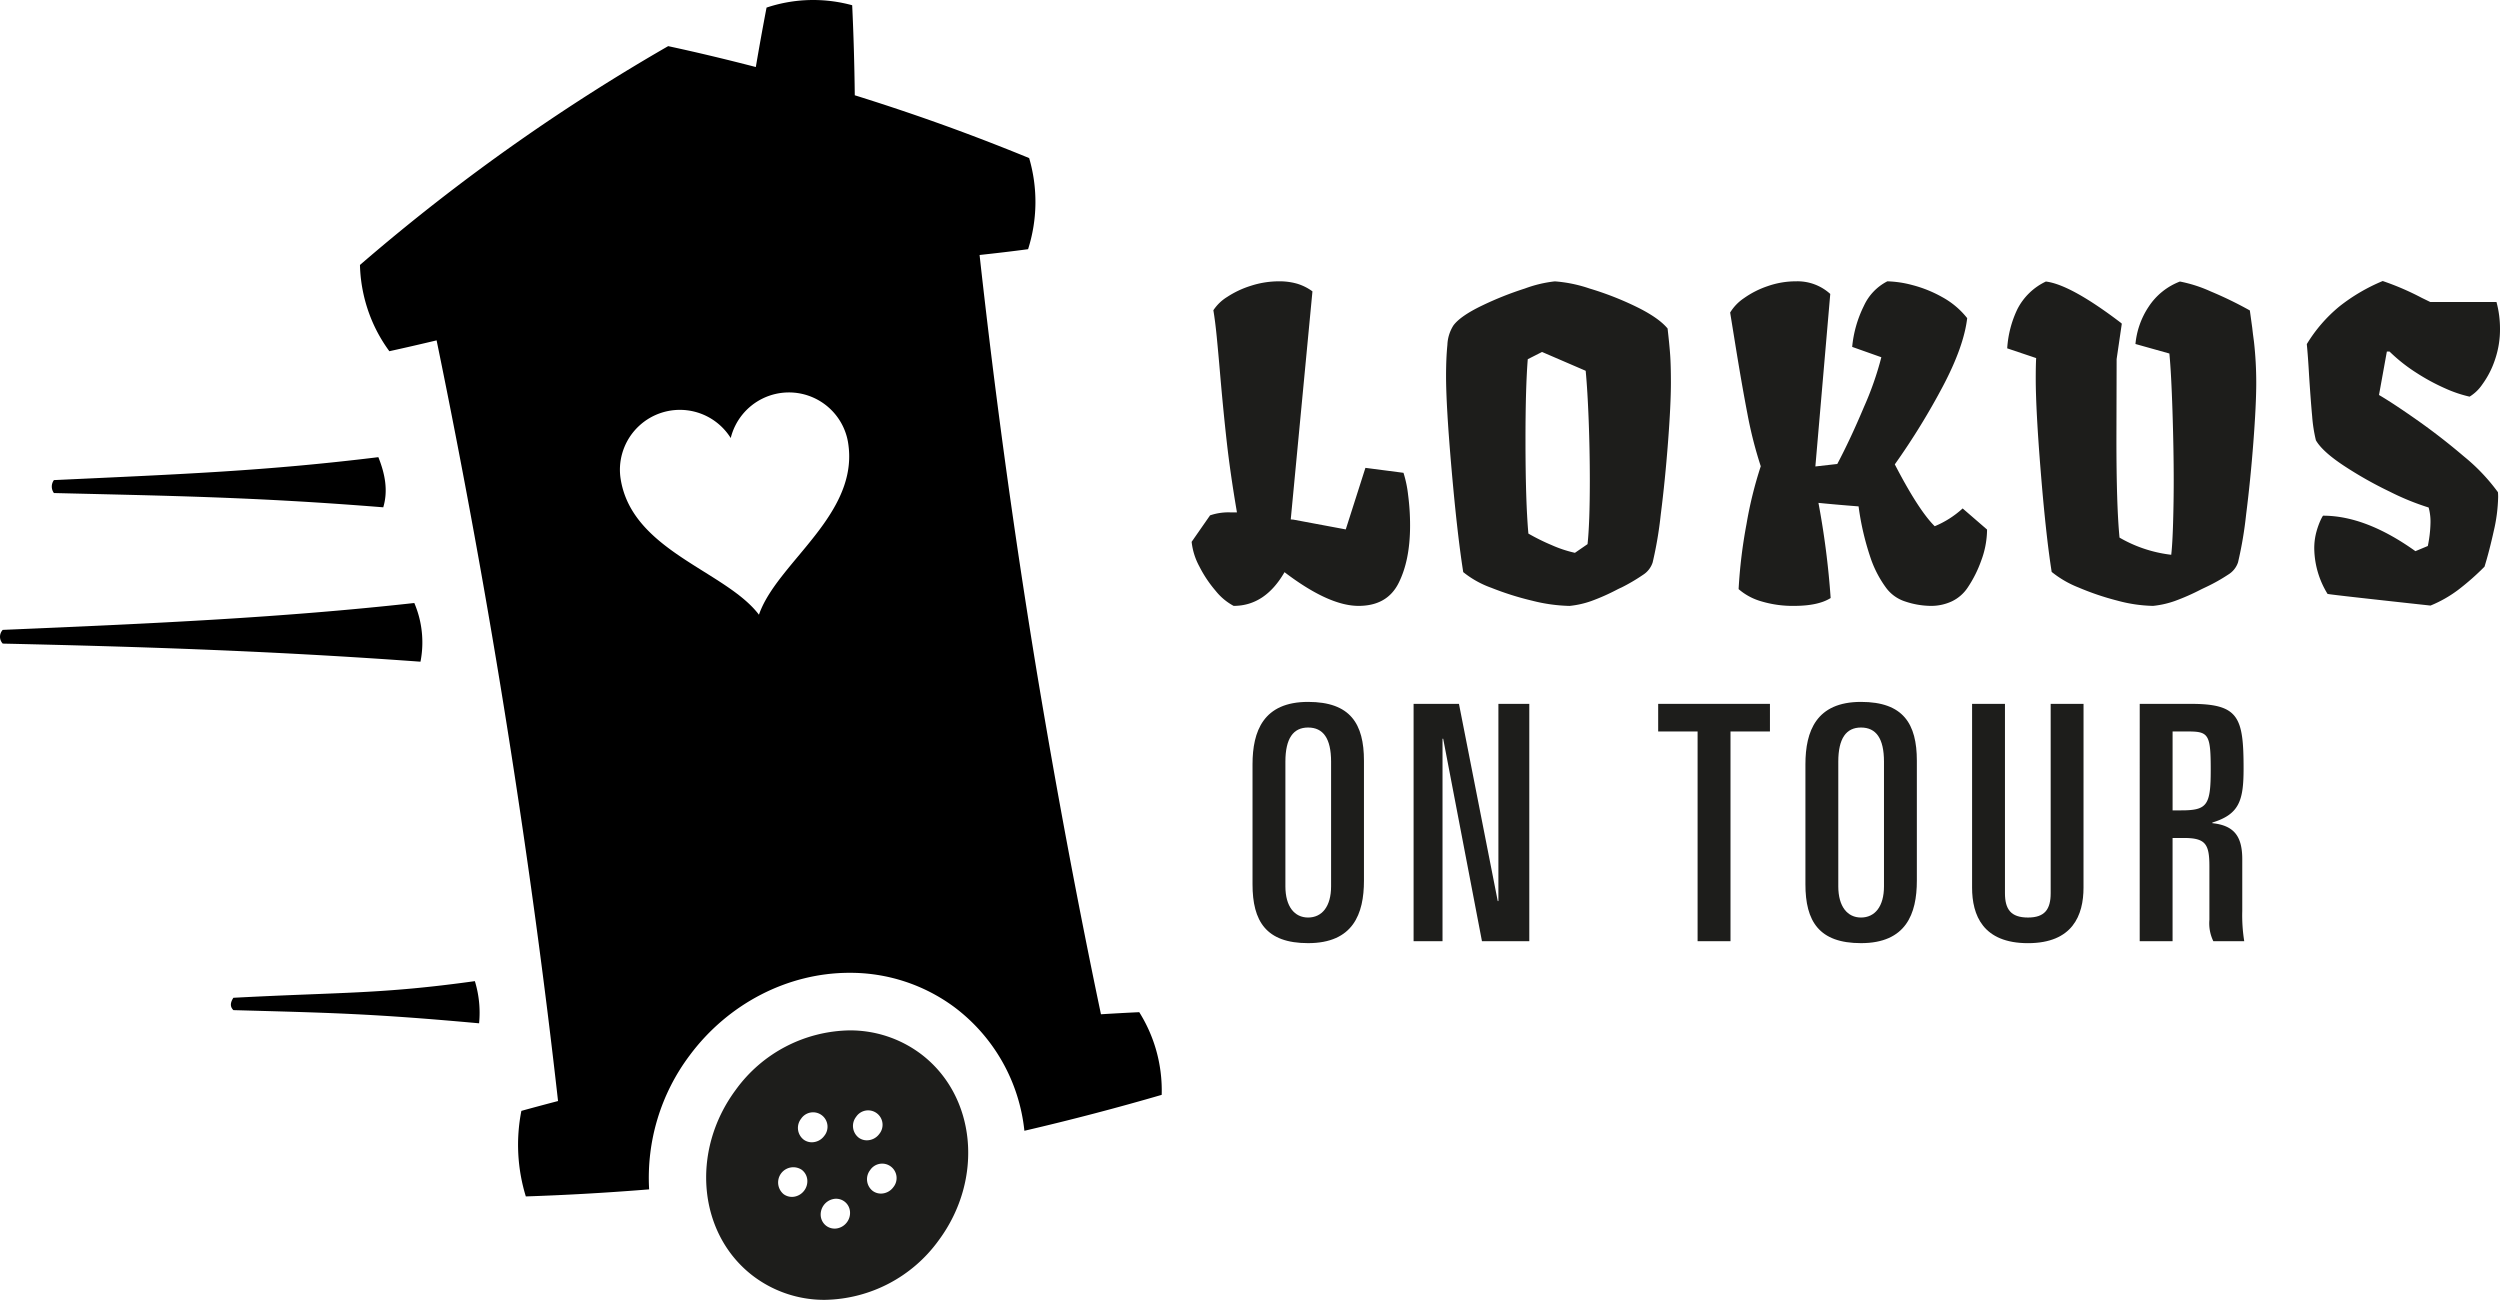 <svg id="Ebene_1" data-name="Ebene 1" xmlns="http://www.w3.org/2000/svg" viewBox="0 0 564.475 293.497"><defs><style>.cls-1{fill:#1d1d1b;}</style></defs><title>logo</title><path class="cls-1" d="M283.807,174.93c0-7.5,2.449-14.1,12.544-14.1,9.575,0,12.617,4.973,12.617,13.285V201.2c0,7.5-2.449,14.1-12.617,14.1-9.5,0-12.544-4.973-12.544-13.285Zm7.422,27.536c0,4.6,2.079,7.051,5.122,7.051,3.116,0,5.195-2.449,5.195-7.051V174.335c0-5.269-1.781-7.718-5.195-7.718-3.341,0-5.122,2.449-5.122,7.718Z" transform="translate(-1 -2.348)"/><path class="cls-1" d="M320.175,161.272h10.242l8.759,44.533h.148V161.272H346.3v53.589H335.612l-8.757-45.721h-.148v45.721h-6.532Z" transform="translate(-1 -2.348)"/><path class="cls-1" d="M375.4,161.272h25.235v6.235h-8.906v47.354H384.3V167.507H375.4Z" transform="translate(-1 -2.348)"/><path class="cls-1" d="M408.646,174.93c0-7.5,2.449-14.1,12.544-14.1,9.574,0,12.616,4.973,12.616,13.285V201.2c0,7.5-2.448,14.1-12.616,14.1-9.5,0-12.544-4.973-12.544-13.285Zm7.421,27.536c0,4.6,2.079,7.051,5.123,7.051,3.116,0,5.195-2.449,5.195-7.051V174.335c0-5.269-1.781-7.718-5.195-7.718-3.341,0-5.123,2.449-5.123,7.718Z" transform="translate(-1 -2.348)"/><path class="cls-1" d="M471.436,202.762c0,6.235-2.449,12.544-12.542,12.544-10.17,0-12.618-6.309-12.618-12.544v-41.49H453.7v42.752c0,3.637,1.336,5.493,5.2,5.493,3.784,0,5.121-1.856,5.121-5.493V161.272h7.421Z" transform="translate(-1 -2.348)"/><path class="cls-1" d="M484.128,161.272h11.5c10.837,0,11.951,2.9,11.951,14.622,0,7.2-.966,10.317-7.052,12.173v.148c5.047.519,6.754,3.117,6.754,8.164v11.654a36.7,36.7,0,0,0,.446,6.828h-6.978a9.221,9.221,0,0,1-.89-4.824v-12.1c0-5.047-.891-6.383-5.789-6.383h-2.525v23.306h-7.421Zm7.421,24.048h1.931c5.863,0,6.68-1.112,6.68-9.128,0-7.942-.445-8.685-5.047-8.685h-3.564Z" transform="translate(-1 -2.348)"/><path class="cls-1" d="M318.937,114.108a52.355,52.355,0,0,1,.444,6.918q0,7.827-2.592,12.975t-9.037,5.148q-6.728,0-16.721-7.609-4.391,7.609-11.489,7.609a13.1,13.1,0,0,1-4.064-3.4,27.481,27.481,0,0,1-3.689-5.529,14.879,14.879,0,0,1-1.729-5.531l4.157-5.976a12.9,12.9,0,0,1,4.531-.676h1.541q-1.5-8.775-2.312-16.032t-1.564-16.081q-.328-3.843-.678-7.447t-.77-6.072a10.024,10.024,0,0,1,3.128-3.016,21.287,21.287,0,0,1,5.348-2.515,20.588,20.588,0,0,1,6.376-1.006,14.356,14.356,0,0,1,4.064.538,11.307,11.307,0,0,1,3.456,1.731l-4.9,51.495.608.046,11.816,2.207,4.437-13.9,8.593,1.119A25.617,25.617,0,0,1,318.937,114.108Z" transform="translate(-1 -2.348)"/><path class="cls-1" d="M378.11,82.532q.163,2.334.164,6.161,0,4.995-.654,13.536t-1.635,16.29a88.232,88.232,0,0,1-1.821,10.782,5.2,5.2,0,0,1-2.2,2.846A41.039,41.039,0,0,1,367.111,135c-.218.094-.4.18-.56.257s-.3.147-.42.21a47.111,47.111,0,0,1-5.838,2.59,21.009,21.009,0,0,1-4.905,1.1,37.107,37.107,0,0,1-8.406-1.17,65.751,65.751,0,0,1-9.271-2.927,21.694,21.694,0,0,1-6.328-3.535q-1.356-8.616-2.616-23.014t-1.261-21.281q0-3.983.3-7a8.8,8.8,0,0,1,1.378-4.426q1.587-2.106,6.328-4.4a74.733,74.733,0,0,1,9.786-3.911,28.3,28.3,0,0,1,6.772-1.615,31.386,31.386,0,0,1,7.822,1.61,69.374,69.374,0,0,1,10.486,4.084q5.09,2.475,7.146,4.949Q377.947,80.2,378.11,82.532Zm-32.67,19.043q0,13.872.654,21.251a47.464,47.464,0,0,0,5.185,2.57,27.845,27.845,0,0,0,5.324,1.774l2.849-1.962q.513-4.764.514-14.291,0-6.819-.257-13.592t-.677-11.256l-9.856-4.25-3.222,1.635Q345.439,89.993,345.44,101.575Z" transform="translate(-1 -2.348)"/><path class="cls-1" d="M449.657,121.916a20.264,20.264,0,0,1-1.308,6.982,27.244,27.244,0,0,1-3.082,6.141,8.881,8.881,0,0,1-3.55,3.082,11.008,11.008,0,0,1-4.81,1.028,18.571,18.571,0,0,1-5.7-.981,8.618,8.618,0,0,1-4.437-3.223,25.04,25.04,0,0,1-3.222-6.071,61.144,61.144,0,0,1-2.9-12.189q-5.418-.422-9.061-.794a186.428,186.428,0,0,1,2.756,21.484q-2.8,1.773-8.266,1.774a24.652,24.652,0,0,1-7.357-1.014,13.484,13.484,0,0,1-5.16-2.769A112.464,112.464,0,0,1,395.34,120.7a90.954,90.954,0,0,1,3.222-13.077,93.883,93.883,0,0,1-3.012-11.84q-1.286-6.654-2.826-16.229l-1.074-6.633a10.459,10.459,0,0,1,3.129-3.254,20.586,20.586,0,0,1,5.348-2.714,19.2,19.2,0,0,1,6.375-1.085,10.98,10.98,0,0,1,7.753,2.85l-3.363,38.952,4.95-.561q2.943-5.557,6-12.82a71.344,71.344,0,0,0,3.947-11.279l-6.585-2.336a26.269,26.269,0,0,1,2.638-9.253,11.652,11.652,0,0,1,5.3-5.553,23.924,23.924,0,0,1,5.652.846,27.993,27.993,0,0,1,6.749,2.724,18.361,18.361,0,0,1,5.628,4.745q-.747,6.4-5.489,15.388A158.034,158.034,0,0,1,428.827,107.2q5.37,10.369,9.014,13.965a21.5,21.5,0,0,0,6.305-4.017Z" transform="translate(-1 -2.348)"/><path class="cls-1" d="M510.439,88.726q0,4.992-.654,13.527t-1.634,16.279a88.231,88.231,0,0,1-1.822,10.775,5.113,5.113,0,0,1-2.218,2.776,40,40,0,0,1-4.834,2.729q-.281.138-.631.3c-.233.11-.474.226-.723.35a49.782,49.782,0,0,1-5.885,2.589,21.083,21.083,0,0,1-4.9,1.1,32.965,32.965,0,0,1-8.081-1.193,60.038,60.038,0,0,1-8.71-2.947,23.1,23.1,0,0,1-6.1-3.532q-1.308-8.327-2.451-22.432t-1.145-21.264q0-2.9.093-4.584L454.207,81a23.916,23.916,0,0,1,2.311-8.874,13.9,13.9,0,0,1,6.422-6.211q5.652.7,17.141,9.48l-.14.094.14-.047-1.167,7.987-.047,18.122q0,14.991.7,22.184a30.258,30.258,0,0,0,11.677,3.876q.279-2.427.42-7.285t.14-9.434q0-7.053-.28-15.717t-.7-13.007l-7.659-2.149a18.168,18.168,0,0,1,2.989-8.43,14.706,14.706,0,0,1,7.052-5.674,31.04,31.04,0,0,1,6.959,2.238,85.8,85.8,0,0,1,8.827,4.292l.56,4.058v.047l.141,1.213.234,1.772A83.411,83.411,0,0,1,510.439,88.726Z" transform="translate(-1 -2.348)"/><path class="cls-1" d="M549.783,120.351a12.012,12.012,0,0,0-.421-3.411,57.6,57.6,0,0,1-8.757-3.572,87.827,87.827,0,0,1-10.415-5.885q-4.835-3.2-6.282-5.721a33.065,33.065,0,0,1-.841-5.371q-.327-3.5-.7-9.294-.234-4.2-.514-7.053a33.417,33.417,0,0,1,7.379-8.523,41.269,41.269,0,0,1,9.762-5.722,61.3,61.3,0,0,1,8.78,3.784l1.962.957h14.945a23.134,23.134,0,0,1,.794,5.974,21.157,21.157,0,0,1-1.19,7.214,20.177,20.177,0,0,1-2.826,5.445,9.335,9.335,0,0,1-2.849,2.734,28.454,28.454,0,0,1-5.465-1.845,46.327,46.327,0,0,1-6.561-3.549,37.437,37.437,0,0,1-6.049-4.787h-.607l-1.775,9.807q3.129,1.823,8.547,5.628t10.626,8.243a43.135,43.135,0,0,1,7.683,8.08,10.176,10.176,0,0,1,.046,1.121,36.762,36.762,0,0,1-1,7.683q-1.005,4.554-2.079,8.011a57.372,57.372,0,0,1-5.908,5.207,28.042,28.042,0,0,1-6.281,3.573q-3.5-.372-13.545-1.486t-9.714-1.161a20.024,20.024,0,0,1-2.989-10.078,14.156,14.156,0,0,1,.514-4.039,17.886,17.886,0,0,1,.957-2.624q.443-.9.537-.905,9.621,0,20.83,8.01l2.8-1.168A28.58,28.58,0,0,0,549.783,120.351Z" transform="translate(-1 -2.348)"/><path class="cls-1" d="M246.677,133.215" transform="translate(-1 -2.348)"/><path class="cls-1" d="M161.3,27.891" transform="translate(-1 -2.348)"/><path d="M261.932,239.062a33.265,33.265,0,0,0-3.7-8.174q-4.26.2-8.647.472-7.808-37.158-14.5-77.394c-5.357-32.559-9.582-63.941-12.907-94.044,3.706-.4,7.372-.828,10.953-1.309a35.175,35.175,0,0,0,.241-20.572Q225.6,34.848,217.4,31.812c-7.918-2.924-15.721-5.554-23.4-7.95q-.12-10.542-.586-20.33a33.388,33.388,0,0,0-8.8-1.184c-.56,0-1.133.013-1.721.044a33.307,33.307,0,0,0-8.813,1.671q-1.255,6.541-2.424,13.42c-6.709-1.742-13.311-3.321-19.764-4.712l-.007-.018-.019.012-.022-.005v.018c-10.772,6.2-22.214,13.382-34.048,21.692a449.09,449.09,0,0,0-35.52,27.705,34.565,34.565,0,0,0,2.724,12.611,34.148,34.148,0,0,0,3.913,6.862c3.5-.767,7.071-1.593,10.669-2.448,5.889,28.594,11.384,58.483,16.291,89.651q6.671,42.366,11.127,82.1c-2.8.733-5.567,1.473-8.279,2.221a39.65,39.65,0,0,0,1.006,19.317c8.826-.292,18.126-.806,27.841-1.595a46,46,0,0,1,9.135-30.23C165.374,228.979,178.864,222,192.782,222h0a39.478,39.478,0,0,1,23.728,7.766,40.081,40.081,0,0,1,15.787,27.9c10.974-2.552,21.323-5.292,31-8.111A33.361,33.361,0,0,0,261.932,239.062Zm-74.91-118.479c-5.18,7.353-12.343,13.81-14.659,20.563-2.269-3-5.793-5.5-9.673-7.986-8.925-5.712-19.741-11.315-21.548-22.628-.073-.461-.124-.921-.15-1.377a13.538,13.538,0,0,1,25-7.9,13.537,13.537,0,0,1,26.216-.281,13.784,13.784,0,0,1,.287,1.355C193.6,109.228,190.849,115.149,187.022,120.583Z" transform="translate(-1 -2.348)"/><path class="cls-1" d="M208.761,240.2a26.583,26.583,0,0,0-15.978-5.2,32.342,32.342,0,0,0-25.652,13.413c-10.346,13.928-8.48,32.834,4.166,42.228a26.587,26.587,0,0,0,15.977,5.2,32.346,32.346,0,0,0,25.653-13.413C223.272,268.5,221.407,249.6,208.761,240.2Zm-26.175,30.963a3.518,3.518,0,0,1-2.139,1.366,3.255,3.255,0,0,1-.635.063,3.147,3.147,0,0,1-1.881-.615,3.434,3.434,0,0,1,4.088-5.506,3.184,3.184,0,0,1,1.257,2.249A3.517,3.517,0,0,1,182.586,271.167Zm-.147-11.515a3.349,3.349,0,0,1-.566-4.691h0a3.257,3.257,0,1,1,5.222,3.878,3.486,3.486,0,0,1-2.785,1.428A3.124,3.124,0,0,1,182.439,259.652Zm9.787,18.676a3.511,3.511,0,0,1-2.139,1.366,3.228,3.228,0,0,1-.633.063,3.155,3.155,0,0,1-1.883-.615,3.189,3.189,0,0,1-1.256-2.248,3.571,3.571,0,0,1,2.829-3.81,3.14,3.14,0,0,1,3.773,2.8A3.513,3.513,0,0,1,192.226,278.328Zm2.644-19.116a3.349,3.349,0,0,1-.568-4.692h0a3.257,3.257,0,1,1,5.223,3.877,3.49,3.49,0,0,1-2.786,1.427A3.122,3.122,0,0,1,194.87,259.212Zm7.824,11.211a3.49,3.49,0,0,1-2.786,1.429,3.122,3.122,0,0,1-1.871-.614,3.349,3.349,0,0,1-.567-4.691h0a3.257,3.257,0,1,1,5.223,3.877Z" transform="translate(-1 -2.348)"/><path d="M86.429,105.572c-25.336,3.1-43.786,3.807-73.254,5.177a2.462,2.462,0,0,0,0,2.922c25.745.634,45.107.876,74.36,3.223C88.669,113.1,87.933,109.325,86.429,105.572Z" transform="translate(-1 -2.348)"/><path d="M108.22,223.88c-21.313,2.957-29.735,2.449-54.524,3.757-1.023,1.559-.424,2.348,0,2.789,21.657.606,30.87.735,55.478,2.975A24.347,24.347,0,0,0,108.22,223.88Z" transform="translate(-1 -2.348)"/><path d="M94.547,138.5c-29.7,3.292-58.385,4.611-92.925,6.067a2.251,2.251,0,0,0,0,3.1c30.176.674,60.03,1.593,94.318,4.086A22.677,22.677,0,0,0,94.547,138.5Z" transform="translate(-1 -2.348)"/></svg>